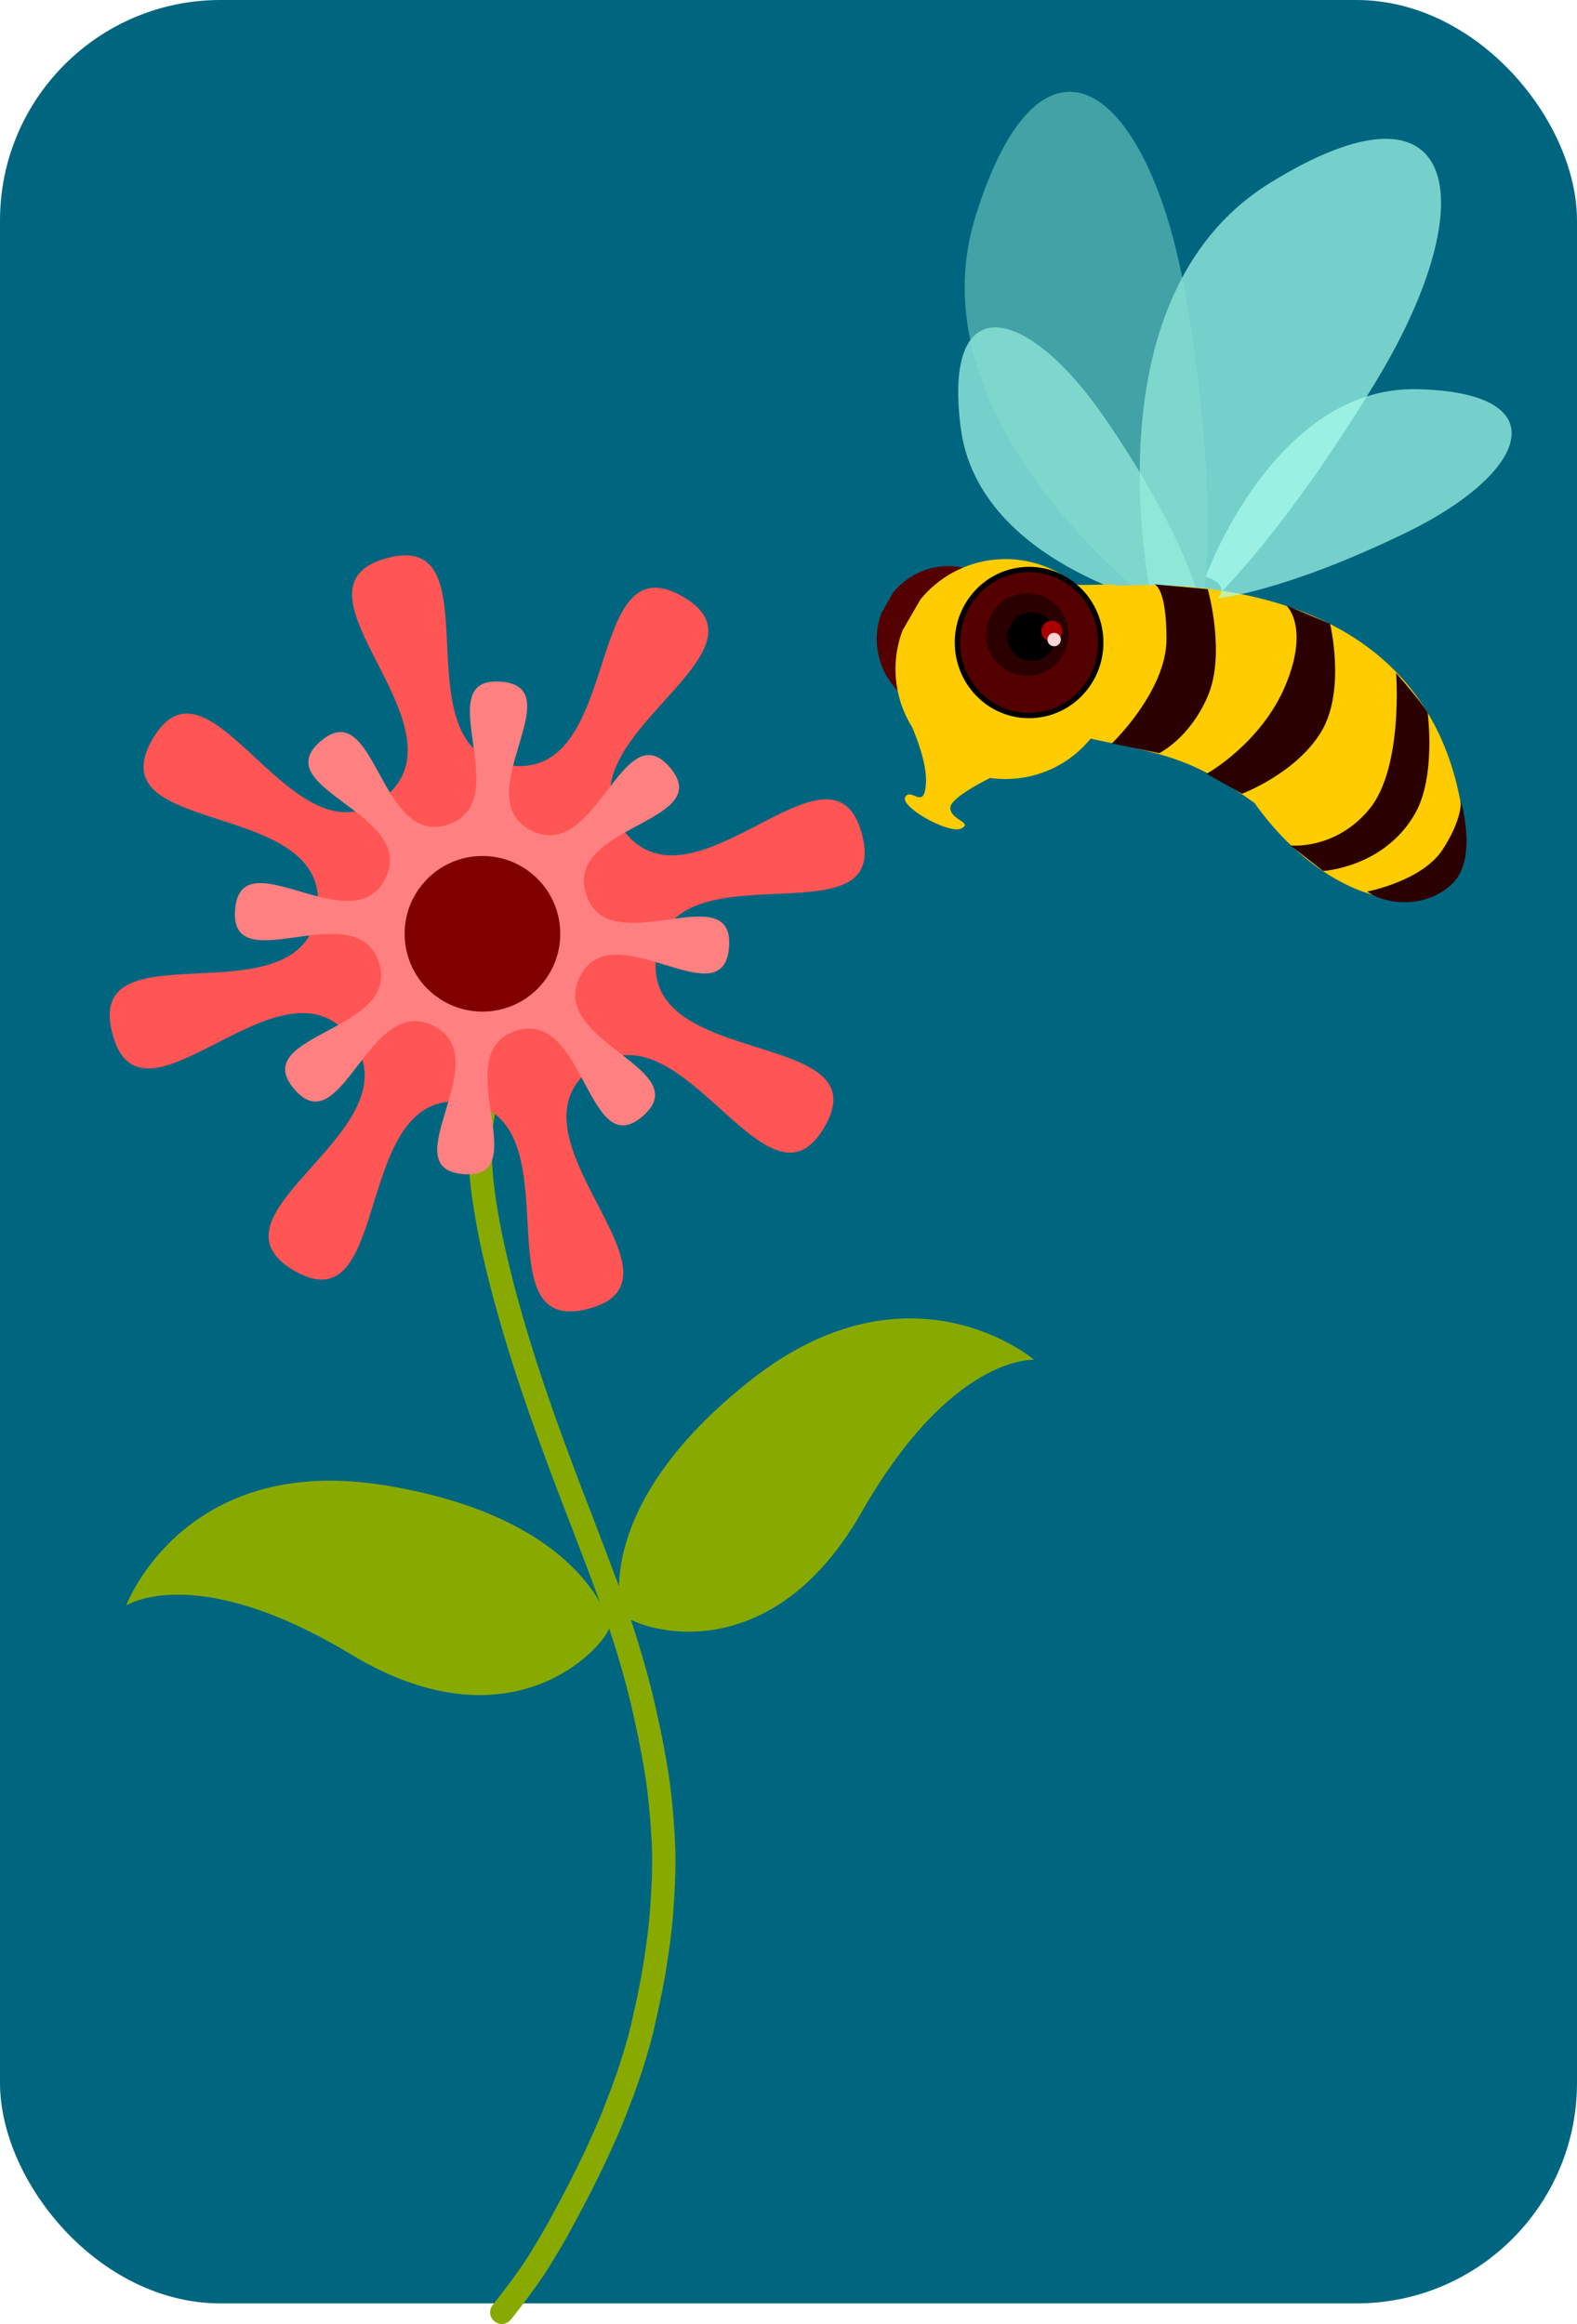 <svg xmlns="http://www.w3.org/2000/svg" viewBox="0 0 614.17 905.05"><defs><filter id="a" height="1.702" width="1.702" color-interpolation-filters="sRGB" y="-.351" x="-.351"><feGaussianBlur stdDeviation="3.551"/></filter></defs><g transform="translate(-24.244 -155.35)"><rect ry="85.863" height="897.02" width="614.17" y="155.35" x="24.244" fill="#006680"/><path d="M240.29 520.05c-2.096 6.072-4.733 11.96-7.118 17.929-3.514 9.336-7.128 18.637-10.398 28.063-3.24 9.469-5.854 19.12-7.204 29.04-1.16 13.899 1.1 27.693 3.767 41.282 3.604 17.114 8.397 33.937 13.739 50.58 4.986 15.383 10.563 30.563 16.273 45.689 5.207 13.52 10.43 27.034 15.452 40.624 4.448 11.667 8.194 23.572 11.467 35.616 2.941 11.232 5.339 22.591 7.317 34.029 1.654 9.95 2.551 20.005 3.063 30.072.41 8.963-.048 17.929-.694 26.868-.602 8.045-1.758 16.024-3.046 23.982-1.232 7.1-2.765 14.145-4.368 21.17-1.446 6.393-3.378 12.655-5.427 18.875-1.955 5.734-4.12 11.394-6.337 17.031-2.107 5.256-4.476 10.401-6.835 15.548-2.298 4.897-4.726 9.729-7.178 14.549a942.191 942.191 0 01-7.707 14.411c-2.44 4.36-5.033 8.633-7.642 12.894-2.458 3.972-5.25 7.72-8.005 11.486a422.503 422.503 0 01-6.414 8.361c-3.546 4.482-9.883-.533-6.337-5.014 2.117-2.675 4.178-5.392 6.23-8.118 2.624-3.588 5.288-7.155 7.634-10.934 2.538-4.144 5.06-8.299 7.437-12.538a942.176 942.176 0 007.601-14.211c2.403-4.723 4.782-9.456 7.034-14.252 2.298-5.012 4.607-10.02 6.662-15.138 2.161-5.496 4.272-11.013 6.182-16.601 1.97-5.981 3.833-12 5.223-18.146 1.566-6.857 3.063-13.732 4.27-20.662 1.25-7.724 2.378-15.467 2.963-23.275.625-8.609 1.073-17.243.683-25.875-.491-9.744-1.36-19.474-2.955-29.105-1.932-11.19-4.28-22.3-7.153-33.288-3.206-11.815-6.885-23.49-11.248-34.933-5.015-13.573-10.233-27.068-15.432-40.571-5.757-15.253-11.38-30.562-16.407-46.074-5.435-16.944-10.313-34.071-13.974-51.495-2.829-14.465-5.176-29.153-3.842-43.94 1.458-10.441 4.137-20.62 7.575-30.585 3.313-9.542 6.965-18.961 10.528-28.411 2.205-5.518 4.513-10.991 6.698-16.515 1.121-5.604 9.045-4.019 7.925 1.584z" stroke="#8a0" fill="#8a0"/><path d="M473.374 391.83s-28.098-119.755 45.494-165.243c73.592-45.493 84.297 6.021 41.48 76.938s-73.593 95.002-73.593 95.002 2.007-11.374-13.38-6.69z" opacity=".69" fill="#afe"/><path d="M483.07 392.44s-77.573-15.34-84.673-70.504c-7.1-55.165 25.904-47.756 56.057-3.861s36.085 68.307 36.085 68.307-6.127-4.195-7.47 6.058z" opacity=".69" fill="#afe"/><path d="M478.063 394.07s-99.662-72.1-73.84-154.674c25.821-82.576 67.647-50.655 81.732 30.978s6.602 119.99 6.602 119.99-5.932-9.909-14.494 3.708z" opacity=".5" fill="#87decd"/><path d="M371.978 386.247c9.747-12.165 27.327-13.975 39.268-4.044 11.94 9.93 13.716 27.843 3.97 40.008-9.748 12.164-27.327 13.975-39.269 4.044-9.266-7.708-12.68-20.576-8.488-31.991" fill="#500"/><path d="M415.622 373.088a42.734 42.734 0 00-32.95 15.77l-6.954 12.046c-4.759 12.718-3.123 26.627 3.808 37.71 2.61 6.232 5.612 14.87 5.34 21.4-.473 11.354-5.665 1.887-8.03 5.671s17.042 14.66 21.774 12.294c4.73-2.365-4.264-3.3-4.264-8.03 0-3.318 9.685-8.695 15.523-11.632 14.318 2 29.303-3.294 39.117-15.315 29.552 6.318 38.98 7.362 63.87 25.085 34.12 48.17 89.63 51.516 80.263 0-15.07-82.892-101.435-86.35-133.744-84.608-1.166-1.205-15.145.34-16.476-.745a42.628 42.628 0 00-27.279-9.645z" fill="#fc0"/><path d="M403.41 387.585c9.748-12.165 27.327-13.975 39.268-4.045 11.94 9.932 13.717 27.844 3.97 40.008-9.747 12.165-27.327 13.976-39.268 4.045-11.93-9.924-13.715-27.819-3.987-39.985" stroke="#000" fill="#500" stroke-width="2.085"/><path d="M457.254 444.868s21.288-20.342 21.288-40.684-4.731-21.287-4.731-21.287l20.815 1.892s7.096 25.073 0 41.63c-7.096 16.558-18.924 22.235-18.924 22.235l-18.45-3.784zM494.157 456.697s21.288-11.827 30.75-34.534c9.46-22.708.339-31.026.339-31.026l16.997 7.148s6.317 26.243-3.617 42.328-30.64 23.82-30.64 23.82l-13.828-7.736zM567.964 417.435s2.838 36.9-10.408 52.984-30.749 14.192-30.749 14.192l12.773 9.935s24.126-1.42 35.954-22.708c7.975-14.355 4.73-38.792 4.73-38.792s-.473-1.892-12.3-15.612zM556.665 502.554s21.408-4.014 29.437-16.39c8.028-12.377 7.025-19.068 7.025-19.068s6.69 22.412-3.011 32.114c-9.7 9.7-25.088 9.031-33.451 3.345z" fill="#2b0000"/><path d="M438.81 387.9c4.241-5.195 11.891-5.968 17.086-1.727 5.195 4.24 5.968 11.89 1.727 17.086-4.24 5.195-11.89 5.968-17.086 1.727a12.143 12.143 0 01-3.693-13.662" filter="url(#a)" fill="#2b0000" transform="translate(-169.56 -121.69) scale(1.325)"/><path d="M418.708 397.249a9.461 9.461 0 0113.312-1.346 9.461 9.461 0 011.346 13.312 9.461 9.461 0 01-16.19-9.3"/><path d="M430.732 398.57a4.021 4.021 0 11-.65 1.133" fill="#a00"/><path d="M432.776 402.77a2.602 2.602 0 11-.422.733" fill="#ffd5d5"/><path d="M493.747 380.029s26.828-74.387 82.434-73.112c55.605 1.276 43.318 32.79-4.611 56-47.93 23.213-72.957 25.406-72.957 25.406s5.068-5.426-4.866-8.295z" opacity=".69" fill="#afe"/><path d="M253.482 665.016c-43.249 11.523-4.06-74.764-48.391-80.478-44.332-5.714-27.583 88.089-66.247 65.672-38.663-22.42 49.24-54.93 22.135-90.6-27.105-35.66-81.512 41.49-92.962-1.71-11.451-43.21 74.026-3.45 79.843-47.82s-86.738-28.22-64.176-66.95c22.562-38.72 54.277 50.58 89.732 23.24 35.458-27.35-41.716-81.97 1.491-93.67 43.207-11.695 3.439 75.019 47.844 80.75 44.405 5.731 28.572-88.178 67.387-65.78 38.815 22.397-50.312 55.603-23.026 91.146s81.208-41.863 92.819 1.35-74.153 3.097-80.109 47.49c-5.956 44.395 88.002 27.977 65.492 66.63-22.51 38.654-55.182-49.94-90.823-22.806s42.242 82.009-1.007 93.532z" fill="#f55"/><path d="M274.538 590.046c-21.582 18.65-22.43-42.166-49.484-33.246-27.056 8.92 8.253 57.858-20.186 55.805-28.439-2.049 13.62-44.836-11.754-57.743-25.374-12.906-35.66 46.315-54.248 24.65-18.584-21.66 41.89-22.342 32.91-49.438-8.98-27.1-58.21 7.93-55.98-20.455 2.23-28.385 45.573 13.406 58.483-12.054 12.906-25.465-46.824-35.034-25.173-53.553 21.652-18.513 22.61 41.375 49.646 32.435 27.036-8.935-8.038-57.705 20.437-55.647 28.475 2.055-13.535 45.068 11.923 57.95 25.457 12.882 35.5-46.211 54.025-24.538 18.527 21.672-41.44 22.29-32.617 49.442 8.823 27.15 57.867-7.853 55.647 20.558-2.218 28.41-45.311-14.011-58.062 11.478-12.751 25.489 46.017 35.711 24.435 54.359z" fill="#ff8080"/><path d="M188.662 499.836c10.584-12.965 29.675-14.895 42.64-4.31 12.965 10.584 14.895 29.675 4.31 42.64-10.584 12.965-29.675 14.895-42.64 4.31-12.956-10.577-14.893-29.65-4.33-42.616" fill="maroon"/><path d="M261.49 787.65s-9.536-41.39-87.768-53.936c-78.231-12.546-100.34 46.883-100.34 46.883s26.894-17.612 87.621 19.06c68.05 41.09 104.82-10.74 100.49-12.01zM266.2 782.75s-11.849-40.788 50.344-89.876 110.46-7.972 110.46-7.972-32.068-2.268-67.216 59.353c-39.383 69.045-96.756 41.716-93.589 38.495z" fill="#8a0"/></g></svg>